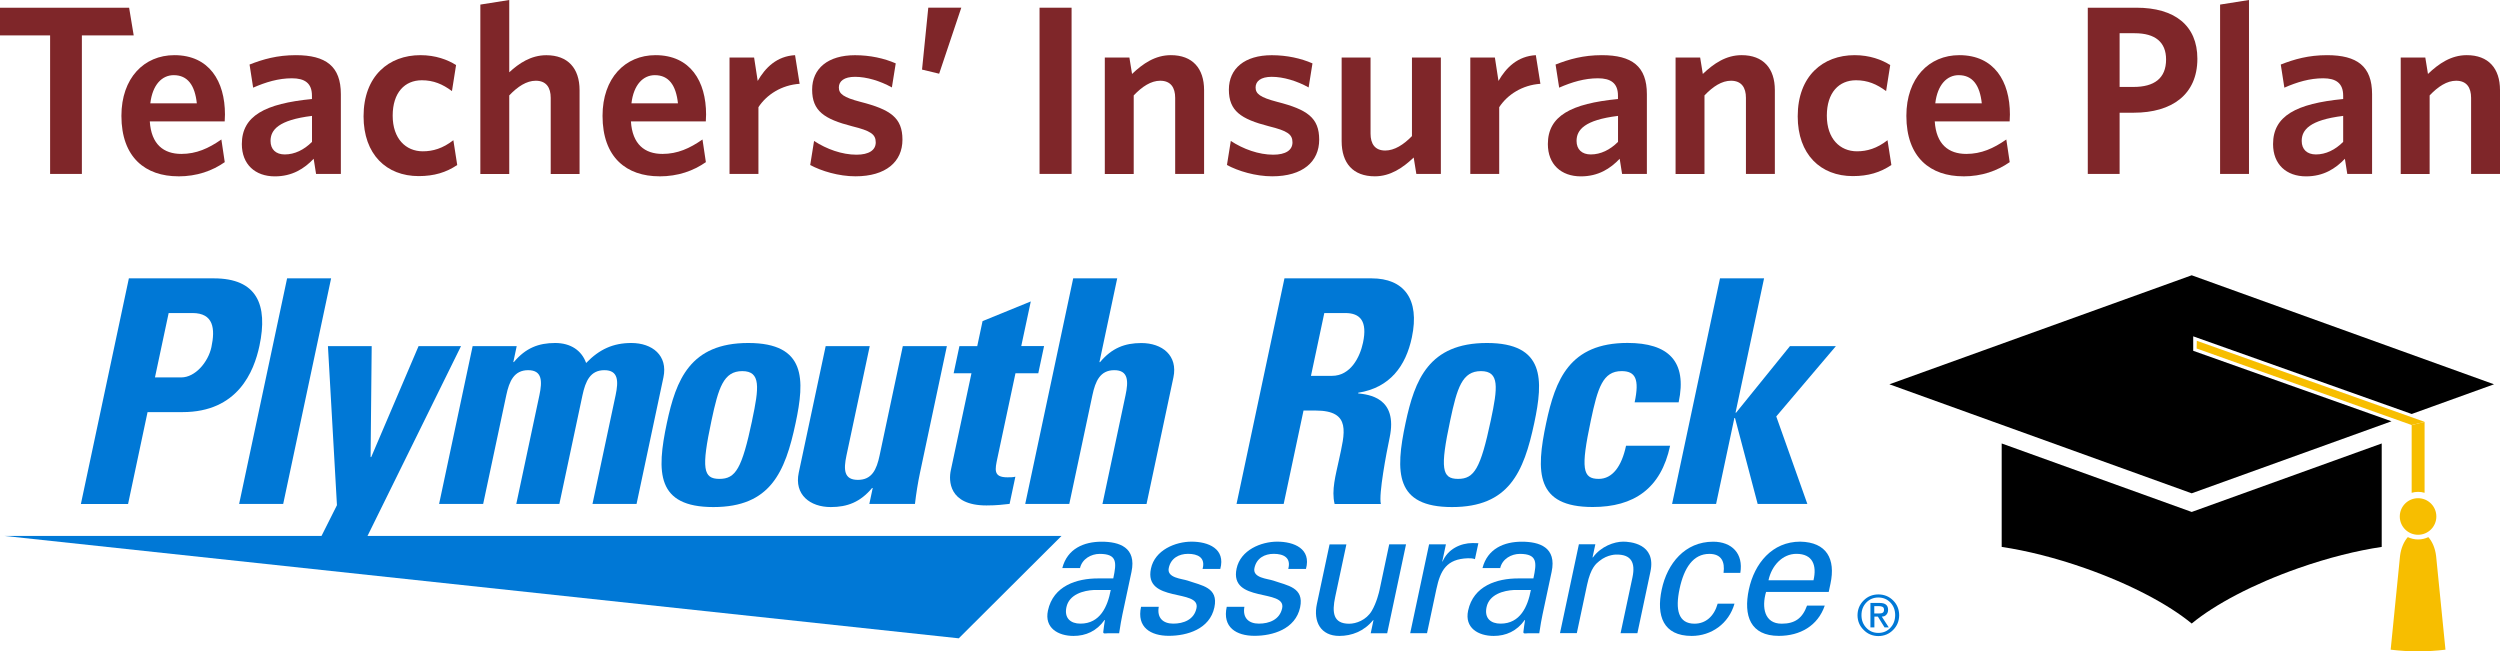 <svg xmlns="http://www.w3.org/2000/svg" id="Layer_1" viewBox="0 0 479.97 125.05"><defs><style>.cls-1{fill:#0078d6;}.cls-2{fill:#f7be00;}.cls-3{fill:#7f2629;}</style></defs><polygon class="cls-1" points=".83 102.89 203.8 102.89 184.07 122.55 .83 102.89"></polygon><path class="cls-1" d="M24.73,53.44h16.32c8.28,0,10.44,5.04,8.76,12.96-1.05,4.92-4.14,12.72-14.76,12.72h-6.72l-3.74,17.64h-9.06l9.21-43.31ZM29.75,72.46h5.04c2.7,0,5.18-2.94,5.8-5.82.75-3.54.43-6.54-3.65-6.54h-4.56l-2.63,12.36Z"></path><path class="cls-1" d="M63.57,53.44l-9.2,43.31h-8.46l9.21-43.31h8.46Z"></path><path class="cls-1" d="M64.69,96.99l-1.73-30.54h8.4l-.21,21.3h.12l9.09-21.3h8.15l-20.57,41.76h-8.88l5.63-11.22Z"></path><path class="cls-1" d="M98.54,69.51h.12c2.26-2.7,4.74-3.66,7.92-3.66,3,0,5.09,1.44,5.95,3.84,2.54-2.64,5.2-3.84,8.68-3.84,4.02,0,7.05,2.4,6.16,6.6l-5.16,24.3h-8.46l4.44-20.88c.57-2.7.54-4.8-2.16-4.8s-3.62,2.1-4.2,4.8l-4.44,20.88h-8.27l4.44-20.88c.57-2.7.54-4.8-2.16-4.8s-3.63,2.1-4.2,4.8l-4.44,20.88h-8.46l6.44-30.3h8.46l-.65,3.06Z"></path><path class="cls-1" d="M128.03,81.21c1.76-8.28,4.46-15.36,15.63-15.36s10.85,7.08,9.09,15.36c-2.01,9.48-4.86,16.14-15.79,16.14s-10.94-6.66-8.93-16.14ZM144.39,80.73c1.34-6.3,1.72-9.48-1.88-9.48s-4.57,3.18-5.91,9.48c-1.97,9.24-1.61,11.21,1.52,11.21s4.32-1.98,6.28-11.21Z"></path><path class="cls-1" d="M167.55,93.69h-.12c-2.26,2.7-4.74,3.66-7.92,3.66-4.02,0-7.05-2.4-6.16-6.6l5.17-24.3h8.46l-4.47,21c-.57,2.7-.51,4.68,2.19,4.68s3.6-1.98,4.17-4.68l4.46-21h8.46l-5.16,24.3c-.42,1.98-.74,4.02-.97,6h-8.76l.65-3.06Z"></path><path class="cls-1" d="M184.2,66.45h3.42l1.02-4.8,9.26-3.78-1.83,8.57h4.38l-1.11,5.22h-4.38l-3.45,16.2c-.48,2.28-.86,3.78,1.9,3.78.54,0,1.08,0,1.53-.12l-1.11,5.22c-1.16.12-2.4.3-4.44.3-7.32,0-7.25-4.86-6.85-6.72l3.97-18.66h-3.42l1.11-5.22Z"></path><path class="cls-1" d="M211.66,96.75l4.43-20.88c.58-2.7.55-4.8-2.16-4.8s-3.63,2.1-4.2,4.8l-4.44,20.88h-8.46l9.21-43.31h8.45l-3.41,16.08h.12c2.26-2.7,4.74-3.66,7.92-3.66,4.02,0,7.05,2.4,6.16,6.6l-5.16,24.3h-8.46Z"></path><path class="cls-1" d="M246.45,96.75h-9.05l9.2-43.31h16.73c6.19,0,9.3,3.96,7.73,11.34-1.17,5.52-4.22,9.66-10.3,10.62l-.02.12c1.93.24,7.7.72,6.05,8.52-.59,2.76-2.14,10.92-1.68,12.72h-8.88c-.64-2.64.22-5.58.82-8.4,1.1-5.16,2.51-9.54-4.45-9.54h-2.34l-3.81,17.94ZM251.68,72.16h4.03c3.6,0,5.38-3.6,5.97-6.36.88-4.14-.53-5.7-3.41-5.7h-4.02l-2.56,12.06Z"></path><path class="cls-1" d="M269.85,81.21c1.76-8.28,4.46-15.36,15.62-15.36s10.85,7.08,9.09,15.36c-2.02,9.48-4.87,16.14-15.79,16.14s-10.94-6.66-8.92-16.14ZM286.21,80.73c1.34-6.3,1.72-9.48-1.88-9.48s-4.58,3.18-5.91,9.48c-1.97,9.24-1.6,11.21,1.51,11.21s4.32-1.98,6.28-11.21Z"></path><path class="cls-1" d="M313.83,77.25c.96-4.5.14-6-2.5-6-3.6,0-4.58,3.18-5.91,9.48-1.96,9.24-1.6,11.21,1.51,11.21,2.64,0,4.41-2.4,5.25-6.36h8.46c-1.75,8.22-6.95,11.76-14.86,11.76-10.92,0-10.95-6.66-8.93-16.14,1.76-8.28,4.46-15.36,15.62-15.36,7.8,0,11.5,3.48,9.81,11.4h-8.46Z"></path><path class="cls-1" d="M321.02,96.75l9.2-43.31h8.46l-5.48,25.79h.11l10.34-12.78h8.82l-11.45,13.5,5.97,16.8h-9.54l-4.35-16.5h-.12l-3.51,16.5h-8.46Z"></path><path class="cls-1" d="M213.74,111.03c.62-2.96.82-4.69-2.61-4.69-1.63,0-3.37.95-3.78,2.72h-3.4c.97-3.74,4.17-5.06,7.54-5.06s6.75,1.06,5.74,5.81l-1.74,8.16c-.15.75-.43,2.18-.63,3.61h-2.18c-.31,0-.92.17-.87-.24.1-.78.19-1.53.32-2.31h-.07c-1.51,2.14-3.61,3.06-5.96,3.06-2.95,0-5.62-1.53-4.91-4.86,1.02-4.79,5.57-6.18,9.61-6.18h2.93ZM210.03,113.27c-1.99.1-4.76.82-5.29,3.3-.45,2.11.8,3.16,2.69,3.16,3.8,0,5.22-3.3,5.82-6.46h-3.22Z"></path><path class="cls-1" d="M228.76,103.99c3.23,0,6.57,1.36,5.52,5.24h-3.4c.6-2.18-.92-2.9-2.78-2.9-1.74,0-3.31.82-3.71,2.72-.41,1.91,2.49,2.04,3.63,2.42,2.69.95,5.95,1.29,5.13,5.13-.88,4.18-5.24,5.47-8.74,5.47s-6.21-1.63-5.34-5.57h3.4c-.38,2.11.81,3.23,2.78,3.23s4-.75,4.46-2.96c.81-3.81-10.16-.95-8.74-7.61.75-3.57,4.71-5.17,7.8-5.17Z"></path><path class="cls-1" d="M245.21,103.99c3.23,0,6.58,1.36,5.52,5.24h-3.4c.59-2.18-.91-2.9-2.79-2.9-1.74,0-3.3.82-3.7,2.72-.41,1.91,2.49,2.04,3.63,2.42,2.69.95,5.95,1.29,5.14,5.13-.9,4.18-5.25,5.47-8.75,5.47s-6.21-1.63-5.34-5.57h3.39c-.38,2.11.81,3.23,2.78,3.23s4-.75,4.47-2.96c.81-3.81-10.17-.95-8.75-7.61.76-3.57,4.71-5.17,7.8-5.17Z"></path><path class="cls-1" d="M266.72,104.51h3.22l-3.62,17.07h-3.16l.53-2.52h-.07c-1.74,2.14-4.11,3.03-6.49,3.03-3.57,0-5.03-2.72-4.3-6.15l2.43-11.42h3.23l-2.15,10.09c-.63,2.96-.41,5.14,2.68,5.14,1.32,0,3.27-.68,4.33-2.45.95-1.6,1.41-3.6,1.5-4.01l1.86-8.77Z"></path><path class="cls-1" d="M273.97,121.57h-3.23l3.63-17.07h3.23l-.7,3.29h.07c.97-2.34,3.41-3.53,5.75-3.53.41,0,.74.03,1.11.03l-.66,3.06c-.4-.17-.91-.17-1.35-.17-4.1.14-5.28,2.31-6.05,5.92l-1.8,8.47Z"></path><path class="cls-1" d="M294.4,111.03c.63-2.96.82-4.69-2.6-4.69-1.63,0-3.37.95-3.78,2.72h-3.4c.97-3.74,4.17-5.06,7.54-5.06s6.75,1.06,5.73,5.81l-1.74,8.16c-.16.75-.43,2.18-.63,3.61h-2.18c-.3,0-.92.17-.87-.24.1-.78.19-1.53.32-2.31h-.06c-1.51,2.14-3.61,3.06-5.96,3.06-2.95,0-5.62-1.53-4.91-4.86,1.02-4.79,5.57-6.18,9.62-6.18h2.92ZM290.69,113.27c-1.99.1-4.77.82-5.29,3.3-.45,2.11.79,3.16,2.69,3.16,3.8,0,5.22-3.3,5.82-6.46h-3.23Z"></path><path class="cls-1" d="M305.75,107.02h.07c1.55-2.14,4.11-3.03,5.81-3.03,1.19,0,6.4.31,5.23,5.78l-2.5,11.8h-3.23l2.29-10.75c.59-2.82-.27-4.35-2.99-4.35,0,0-1.75-.1-3.4,1.26-.58.48-1.62,1.22-2.33,4.55l-1.97,9.28h-3.23l3.63-17.07h3.16l-.54,2.51Z"></path><path class="cls-1" d="M330.9,109.98c.29-2.15-.41-3.64-2.73-3.64-3.1,0-4.86,2.69-5.71,6.7-.86,4.02-.24,6.7,2.86,6.7,2.14,0,3.76-1.4,4.45-3.84h3.23c-1.09,3.84-4.45,6.19-8.22,6.19-5.47,0-6.82-3.87-5.75-8.91,1.06-5,4.46-9.18,9.87-9.18,3.6,0,5.84,2.28,5.22,5.99h-3.23Z"></path><path class="cls-1" d="M339.06,113.65c-.87,2.99-.31,6.09,2.99,6.09,2.51,0,3.98-.99,4.88-3.47h3.4c-1.33,3.88-4.74,5.81-8.81,5.81-5.48,0-6.83-3.87-5.76-8.91,1.07-5,4.47-9.18,9.87-9.18,5.08.1,6.81,3.34,5.8,8.06l-.34,1.6h-12.04ZM348.17,111.4c.67-2.86-.15-5.07-3.28-5.07-2.69,0-4.77,2.28-5.36,5.07h8.64Z"></path><path class="cls-1" d="M357.8,115.28c.75-.76,1.7-1.15,2.82-1.16,1.14.01,2.08.4,2.84,1.16.76.75,1.15,1.7,1.16,2.84-.01,1.12-.4,2.06-1.16,2.82-.76.77-1.7,1.17-2.84,1.18-1.12-.01-2.07-.41-2.82-1.18-.78-.76-1.17-1.7-1.18-2.82.01-1.13.41-2.08,1.18-2.84ZM358.31,120.53c.6.65,1.37.98,2.31.98.94,0,1.71-.33,2.31-.98.6-.63.91-1.44.92-2.42,0-.99-.31-1.8-.92-2.43-.6-.64-1.37-.96-2.31-.97-.94.01-1.71.34-2.31.97-.61.63-.93,1.44-.93,2.43,0,.98.32,1.78.93,2.42ZM359.09,115.76h1.8c1.07,0,1.6.44,1.6,1.32,0,.38-.11.69-.32.92-.21.25-.51.38-.89.38l1.34,2.07h-.81l-1.28-2.07h-.67v2.07h-.76v-4.69ZM359.85,117.78h.9c.3,0,.55-.04.71-.14.17-.1.25-.3.25-.59,0-.27-.1-.45-.29-.55-.2-.09-.43-.13-.68-.13h-.9v1.42Z"></path><path class="cls-3" d="M15.72,6.8v26.59h-6.1V6.8H0V1.48h24.79l.88,5.32h-9.94Z"></path><path class="cls-3" d="M34.23,33.85c-6.24,0-10.92-3.56-10.92-11.61,0-7.26,4.35-11.65,10.17-11.65,6.71,0,9.71,5.04,9.71,11.38,0,.46-.05,1.02-.05,1.34h-14.38c.28,4.39,2.64,6.24,6.06,6.24,2.87,0,5.23-1.06,7.68-2.77l.65,4.35c-2.4,1.67-5.32,2.73-8.93,2.73ZM28.86,19.84h8.93c-.37-3.47-1.76-5.41-4.44-5.41-2.22,0-4.07,1.8-4.49,5.41Z"></path><path class="cls-3" d="M60.68,33.39l-.46-2.91c-1.8,1.9-4.12,3.38-7.45,3.38-3.79,0-6.34-2.31-6.34-6.2,0-5.41,4.44-7.77,13.46-8.65v-.65c0-2.4-1.39-3.33-3.84-3.33-2.59,0-5.04.74-7.45,1.8l-.69-4.44c2.59-1.02,5.32-1.8,8.88-1.8,5.78,0,8.65,2.13,8.65,7.49v15.31h-4.76ZM59.9,22.25c-6.43.79-7.96,2.68-7.96,4.81,0,1.62,1.02,2.59,2.73,2.59,1.9,0,3.7-.88,5.23-2.41v-4.99Z"></path><path class="cls-3" d="M80.39,33.81c-6.2,0-10.59-4.16-10.59-11.47,0-7.77,4.86-11.75,10.92-11.75,2.91,0,5.23.88,6.84,1.9l-.79,5c-1.8-1.34-3.56-2.08-5.78-2.08-3.28,0-5.6,2.36-5.6,6.8s2.54,6.84,5.78,6.84c1.94,0,3.84-.55,5.87-2.13l.74,4.76c-2.13,1.43-4.44,2.13-7.4,2.13Z"></path><path class="cls-3" d="M105.73,33.39v-14.61c0-1.94-.83-3.28-2.87-3.28-1.76,0-3.47,1.11-5.09,2.82v15.08h-5.55V.88l5.55-.88v13.88c1.85-1.71,4.16-3.28,7.12-3.28,4.16,0,6.38,2.54,6.38,6.71v16.09h-5.55Z"></path><path class="cls-3" d="M126.59,33.85c-6.24,0-10.91-3.56-10.91-11.61,0-7.26,4.35-11.65,10.17-11.65,6.71,0,9.71,5.04,9.71,11.38,0,.46-.05,1.02-.05,1.34h-14.38c.28,4.39,2.64,6.24,6.06,6.24,2.87,0,5.23-1.06,7.68-2.77l.65,4.35c-2.4,1.67-5.32,2.73-8.93,2.73ZM121.23,19.84h8.93c-.37-3.47-1.76-5.41-4.44-5.41-2.22,0-4.07,1.8-4.49,5.41Z"></path><path class="cls-3" d="M145.61,20.58v12.81h-5.55V11.05h4.72l.69,4.49c1.48-2.59,3.7-4.76,7.17-4.95l.88,5.5c-3.47.23-6.34,2.08-7.91,4.49Z"></path><path class="cls-3" d="M164.25,33.85c-3.24,0-6.57-1.02-8.7-2.17l.74-4.62c2.4,1.57,5.36,2.64,8.14,2.64,2.41,0,3.7-.88,3.7-2.36,0-1.57-.97-2.22-4.53-3.1-5.41-1.39-7.68-2.96-7.68-7.03s3.05-6.61,8.23-6.61c2.91,0,5.6.6,7.82,1.57l-.74,4.62c-2.22-1.25-4.86-2.04-7.08-2.04-2.08,0-3.1.83-3.1,2.04s.83,1.9,4.16,2.77c5.78,1.48,8.05,3.05,8.05,7.26s-3.15,7.03-9.02,7.03Z"></path><path class="cls-3" d="M180.3,14.15l-3.28-.79,1.2-11.89h6.34l-4.25,12.67Z"></path><path class="cls-3" d="M199.58,33.39V1.48h6.15v31.91h-6.15Z"></path><path class="cls-3" d="M225.62,33.39v-14.61c0-1.94-.83-3.28-2.87-3.28-1.76,0-3.47,1.11-5.09,2.82v15.08h-5.55V11.05h4.72l.51,3.15c2.08-1.99,4.44-3.61,7.45-3.61,4.16,0,6.38,2.54,6.38,6.71v16.09h-5.55Z"></path><path class="cls-3" d="M244.26,33.85c-3.24,0-6.57-1.02-8.7-2.17l.74-4.62c2.4,1.57,5.36,2.64,8.14,2.64,2.41,0,3.7-.88,3.7-2.36,0-1.57-.97-2.22-4.53-3.1-5.41-1.39-7.68-2.96-7.68-7.03s3.05-6.61,8.23-6.61c2.91,0,5.6.6,7.82,1.57l-.74,4.62c-2.22-1.25-4.86-2.04-7.08-2.04-2.08,0-3.1.83-3.1,2.04s.83,1.9,4.16,2.77c5.78,1.48,8.05,3.05,8.05,7.26s-3.15,7.03-9.02,7.03Z"></path><path class="cls-3" d="M271.92,33.39l-.51-3.15c-2.08,1.99-4.49,3.61-7.45,3.61-4.21,0-6.38-2.54-6.38-6.75V11.05h5.55v14.61c0,1.94.83,3.24,2.82,3.24,1.76,0,3.52-1.11,5.13-2.77v-15.08h5.55v22.34h-4.72Z"></path><path class="cls-3" d="M287.83,20.58v12.81h-5.55V11.05h4.72l.69,4.49c1.48-2.59,3.7-4.76,7.17-4.95l.88,5.5c-3.47.23-6.34,2.08-7.91,4.49Z"></path><path class="cls-3" d="M311.42,33.39l-.46-2.91c-1.8,1.9-4.12,3.38-7.45,3.38-3.79,0-6.34-2.31-6.34-6.2,0-5.41,4.44-7.77,13.46-8.65v-.65c0-2.4-1.39-3.33-3.84-3.33-2.59,0-5.04.74-7.45,1.8l-.69-4.44c2.59-1.02,5.32-1.8,8.88-1.8,5.78,0,8.65,2.13,8.65,7.49v15.31h-4.76ZM310.64,22.25c-6.43.79-7.96,2.68-7.96,4.81,0,1.62,1.02,2.59,2.73,2.59,1.9,0,3.7-.88,5.23-2.41v-4.99Z"></path><path class="cls-3" d="M335.2,33.39v-14.61c0-1.94-.83-3.28-2.87-3.28-1.76,0-3.47,1.11-5.09,2.82v15.08h-5.55V11.05h4.72l.51,3.15c2.08-1.99,4.44-3.61,7.45-3.61,4.16,0,6.38,2.54,6.38,6.71v16.09h-5.55Z"></path><path class="cls-3" d="M355.73,33.81c-6.2,0-10.59-4.16-10.59-11.47,0-7.77,4.86-11.75,10.92-11.75,2.91,0,5.23.88,6.84,1.9l-.79,5c-1.8-1.34-3.56-2.08-5.78-2.08-3.28,0-5.6,2.36-5.6,6.8s2.54,6.84,5.78,6.84c1.94,0,3.84-.55,5.87-2.13l.74,4.76c-2.13,1.43-4.44,2.13-7.4,2.13Z"></path><path class="cls-3" d="M376.92,33.85c-6.24,0-10.92-3.56-10.92-11.61,0-7.26,4.35-11.65,10.17-11.65,6.71,0,9.71,5.04,9.71,11.38,0,.46-.05,1.02-.05,1.34h-14.38c.28,4.39,2.64,6.24,6.06,6.24,2.87,0,5.23-1.06,7.68-2.77l.65,4.35c-2.41,1.67-5.32,2.73-8.93,2.73ZM371.55,19.84h8.93c-.37-3.47-1.76-5.41-4.44-5.41-2.22,0-4.07,1.8-4.49,5.41Z"></path><path class="cls-3" d="M409.67,21.64h-2.73v11.75h-6.11V1.48h9.34c7.31,0,11.7,3.38,11.7,9.8,0,6.89-4.9,10.36-12.21,10.36ZM409.85,6.38h-2.91v10.31h2.68c3.93,0,6.24-1.62,6.24-5.27,0-3.33-2.08-5.04-6.01-5.04Z"></path><path class="cls-3" d="M426.23,33.39V.88l5.55-.88v33.39h-5.55Z"></path><path class="cls-3" d="M450.65,33.39l-.46-2.91c-1.8,1.9-4.12,3.38-7.45,3.38-3.79,0-6.34-2.31-6.34-6.2,0-5.41,4.44-7.77,13.46-8.65v-.65c0-2.4-1.39-3.33-3.84-3.33-2.59,0-5.04.74-7.45,1.8l-.69-4.44c2.59-1.02,5.32-1.8,8.88-1.8,5.78,0,8.65,2.13,8.65,7.49v15.31h-4.76ZM449.86,22.25c-6.43.79-7.96,2.68-7.96,4.81,0,1.62,1.02,2.59,2.73,2.59,1.9,0,3.7-.88,5.23-2.41v-4.99Z"></path><path class="cls-3" d="M474.42,33.39v-14.61c0-1.94-.83-3.28-2.87-3.28-1.76,0-3.47,1.11-5.09,2.82v15.08h-5.55V11.05h4.72l.51,3.15c2.08-1.99,4.44-3.61,7.45-3.61,4.16,0,6.38,2.54,6.38,6.71v16.09h-5.55Z"></path><path class="cls-2" d="M464.25,94.43c-.43,0-.84.06-1.24.18v-13.01s2.48-.6,2.48-.6v13.61c-.4-.11-.81-.18-1.24-.18Z"></path><path class="cls-2" d="M458.99,124.73c3.49.43,7.01.43,10.51,0-.6-6-1.2-12-1.8-18.01-.18-1.49-.74-2.76-1.49-3.6-.6.29-1.26.45-1.97.45-.71,0-1.37-.17-1.97-.45-.74.84-1.31,2.11-1.49,3.6-.6,6-1.2,12-1.8,18.01Z"></path><path class="cls-2" d="M460.73,99.16c0,1.94,1.57,3.51,3.51,3.51,1.94,0,3.51-1.57,3.51-3.51,0-1.94-1.57-3.51-3.51-3.51-1.94,0-3.51,1.57-3.51,3.51Z"></path><path d="M384.3,105c4.77.71,10.25,2.07,15.93,4.06,8.78,3.08,16.13,7,20.55,10.65,4.42-3.65,11.77-7.57,20.55-10.65,5.68-1.99,11.16-3.35,15.93-4.06v-19.86s-36.48,13.15-36.48,13.15l-36.48-13.15v19.86Z"></path><polygon points="362.74 73.78 420.78 94.71 459.14 80.88 421.07 67.35 421.07 64.57 463.02 79.48 478.82 73.78 420.78 52.85 362.74 73.78"></polygon><polygon class="cls-2" points="463.01 81.6 421.73 66.91 421.76 65.43 465.49 80.99 463.01 81.6"></polygon></svg>